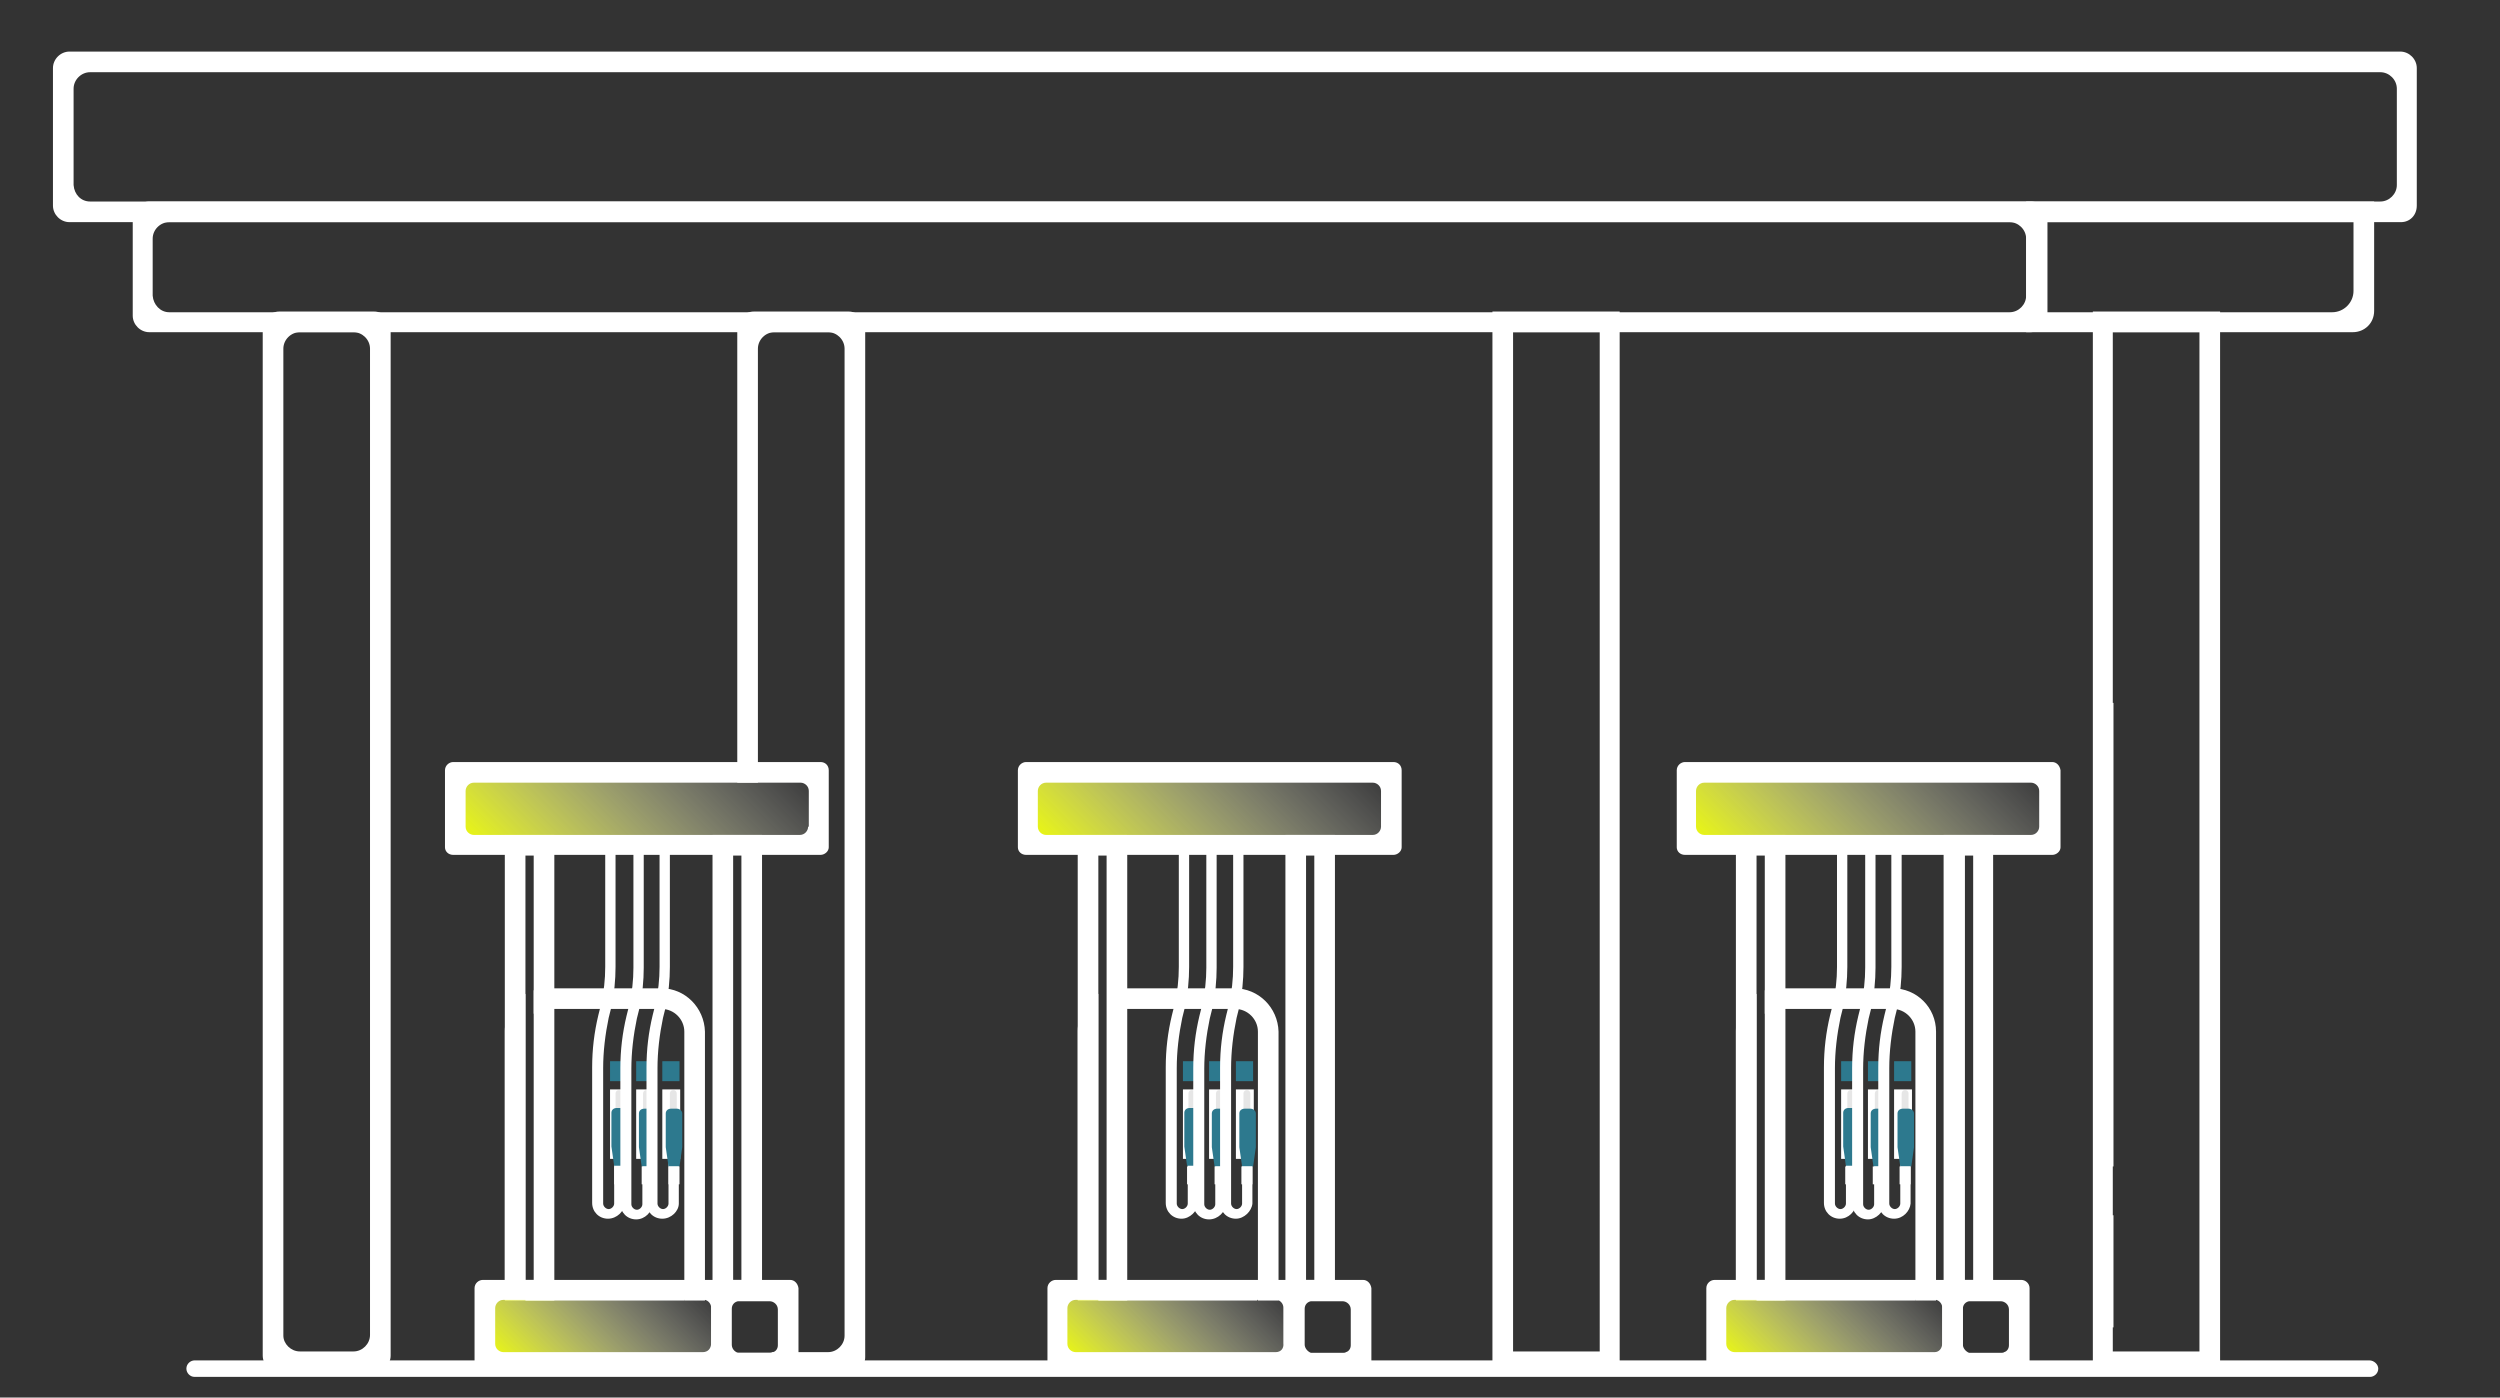 <?xml version="1.0" encoding="UTF-8"?> <!-- Generator: Adobe Illustrator 24.3.0, SVG Export Plug-In . SVG Version: 6.00 Build 0) --> <svg xmlns="http://www.w3.org/2000/svg" xmlns:xlink="http://www.w3.org/1999/xlink" id="Layer_1" x="0px" y="0px" viewBox="0 0 363.5 203.2" style="enable-background:new 0 0 363.5 203.2;" xml:space="preserve"><rect x="0" y="0" width="363.5" height="203.2" fill="#333333" stroke="none"/> <style type="text/css"> .st0{fill:#FFFFFF;} .st1{fill:url(#SVGID_1_);} .st2{opacity:0.8;} .st3{fill:url(#SVGID_2_);} .st4{fill:url(#SVGID_3_);} .st5{fill:url(#SVGID_4_);} .st6{fill:url(#SVGID_5_);} .st7{fill:url(#SVGID_6_);} .st8{fill:url(#SVGID_7_);} .st9{fill:#3C8BA0;} .st10{fill:#3A8799;} .st11{fill:#2D798E;} .st12{fill:url(#SVGID_8_);} .st13{fill:#E6E6E6;} .st14{fill:url(#SVGID_9_);} .st15{fill:url(#SVGID_10_);} .st16{fill:url(#SVGID_11_);} .st17{fill:url(#SVGID_12_);} .st18{fill:url(#SVGID_13_);} </style> <g> <g> <path class="st0" d="M345.8,199c0,0.7-0.6,1.2-1.2,1.2H28.3c-0.7,0-1.2-0.6-1.2-1.2c0-0.7,0.6-1.2,1.2-1.2h316.2 C345.2,197.8,345.8,198.4,345.8,199z"></path> </g> </g> <path class="st0" d="M123.4,45.3h-13.8c-1.3,0-2.4,1.1-2.4,2.4v66.1h3V50.7c0-1.3,1.1-2.4,2.4-2.4h7.8c1.3,0,2.4,1.1,2.4,2.4v143.5 c0,1.3-1.1,2.4-2.4,2.4h-7.8c-0.1,0-0.2,0-0.3,0c-0.1,0.1-0.3,0.1-0.5,0.1h-4.4c-0.1,0-0.2,0-0.2,0v0.6c0,1.3,1.1,2.4,2.4,2.4h13.8 c1.3,0,2.4-1,2.4-2.4V47.7C125.7,46.4,124.7,45.3,123.4,45.3z"></path> <path class="st0" d="M349.1,32.3H10.1c-1.3,0-2.4-1.1-2.4-2.4v-20c0-1.3,1.1-2.4,2.4-2.4h338.9c1.3,0,2.4,1.1,2.4,2.4v20 C351.4,31.3,350.4,32.3,349.1,32.3z M13.1,29.3h333c1.3,0,2.4-1.1,2.4-2.4v-14c0-1.3-1.1-2.4-2.4-2.4h-333c-1.3,0-2.4,1.1-2.4,2.4 v14C10.8,28.3,11.8,29.3,13.1,29.3z"></path> <path class="st0" d="M295.2,48.3H21.7c-1.3,0-2.4-1.1-2.4-2.4V31.7c0-1.3,1.1-2.4,2.4-2.4h273.6c1.3,0,2.4,1.1,2.4,2.4V46 C297.6,47.3,296.5,48.3,295.2,48.3z M24.6,45.4h267.6c1.3,0,2.4-1.1,2.4-2.4v-8.3c0-1.3-1.1-2.4-2.4-2.4H24.6 c-1.3,0-2.4,1.1-2.4,2.4V43C22.3,44.3,23.3,45.4,24.6,45.4z"></path> <path class="st0" d="M342.1,48.3h-47.5v-19h50.6v15.9C345.2,47,343.8,48.3,342.1,48.3z M297.6,45.4h41.5c1.7,0,3.1-1.4,3.1-3.1v-10 h-44.6V45.4z"></path> <path class="st0" d="M54.4,199.5H40.6c-1.3,0-2.4-1.1-2.4-2.4V47.7c0-1.3,1.1-2.4,2.4-2.4h13.8c1.3,0,2.4,1.1,2.4,2.4v149.4 C56.8,198.4,55.7,199.5,54.4,199.5z M43.6,196.5h7.8c1.3,0,2.4-1.1,2.4-2.4V50.7c0-1.3-1.1-2.4-2.4-2.4h-7.8c-1.3,0-2.4,1.1-2.4,2.4 v143.5C41.2,195.4,42.3,196.5,43.6,196.5z"></path> <path class="st0" d="M217,176.7V193h3v-16.3H217z M217,45.3v154.1h18.5V45.3H217z M232.5,196.5H220V48.3h12.6V196.5z M217,176.7V193 h3v-16.3H217z M217,102.2v67.4h3v-67.4H217z"></path> <path class="st0" d="M304.3,176.7V193h3v-16.3H304.3z M304.3,45.3v154.1h18.5V45.3H304.3z M319.8,196.5h-12.6V48.3h12.6V196.5z M304.3,176.7V193h3v-16.3H304.3z M304.3,102.2v67.4h3v-67.4H304.3z"></path> <g> <path class="st0" d="M96.2,143.7H79.6c-0.7,0-1.4,0.1-2,0.3v3.4c0.6-0.4,1.3-0.7,2-0.7h16.6c1.8,0,3.3,1.5,3.3,3.3v39.1h2.8 c0.1,0,0.2,0,0.2,0v-39.1C102.4,146.5,99.6,143.7,96.2,143.7z M73.4,149.9v39.1h3v-44.5C74.6,145.7,73.4,147.7,73.4,149.9z"></path> <rect x="88.7" y="154.3" class="st11" width="2.5" height="2.9"></rect> <rect x="92.5" y="154.3" class="st11" width="2.5" height="2.9"></rect> <rect x="96.3" y="154.3" class="st11" width="2.5" height="2.9"></rect> <path class="st0" d="M73.4,121.4v67.7h7.2v-67.7H73.4z M76.4,186.1v-61.7h1.2v61.7H76.4z"></path> <linearGradient id="SVGID_1_" gradientUnits="userSpaceOnUse" x1="76.767" y1="133.412" x2="108.416" y2="101.763"> <stop offset="1.736111e-03" style="stop-color:#F0FF00"></stop> <stop offset="8.893186e-02" style="stop-color:#F2FF21;stop-opacity:0.913"></stop> <stop offset="0.282" style="stop-color:#F6FF63;stop-opacity:0.72"></stop> <stop offset="0.465" style="stop-color:#F9FF9B;stop-opacity:0.536"></stop> <stop offset="0.633" style="stop-color:#FCFFC6;stop-opacity:0.367"></stop> <stop offset="0.784" style="stop-color:#FDFFE5;stop-opacity:0.216"></stop> <stop offset="0.911" style="stop-color:#FFFFF8;stop-opacity:8.892334e-02"></stop> <stop offset="1" style="stop-color:#FFFFFF;stop-opacity:0"></stop> </linearGradient> <polygon class="st1" points="109.6,112.3 66.2,112.3 66.2,122.9 109.6,122.9 119,122.9 119,112.3 "></polygon> <path class="st0" d="M119.3,110.8H65.9c-0.6,0-1.2,0.5-1.2,1.2v11.2c0,0.6,0.5,1.1,1.2,1.1h53.4c0.6,0,1.2-0.5,1.2-1.1V112 C120.5,111.3,120,110.8,119.3,110.8z M117.5,120.2c0,0.6-0.5,1.2-1.2,1.2H68.9c-0.6,0-1.2-0.5-1.2-1.2V115c0-0.6,0.5-1.2,1.2-1.2 h47.5c0.6,0,1.2,0.5,1.2,1.2V120.2z"></path> <path class="st0" d="M103.6,121.4v67.7h7.2v-67.7H103.6z M107.8,186.1h-1.2v-61.7h1.2"></path> <rect x="88.7" y="158.4" class="st0" width="2.6" height="10.1"></rect> <rect x="92.5" y="158.4" class="st0" width="2.6" height="10.1"></rect> <rect x="96.3" y="158.4" class="st0" width="2.6" height="10.1"></rect> <g> <path class="st0" d="M88.4,177.2c-1.3,0-2.3-1-2.3-2.3v-19.7c0-2.6,0.3-5.1,0.9-7.6l0.4-1.6c0.4-1.8,0.6-3.6,0.6-5.4v-17.6h1.5 v17.6c0,1.9-0.2,3.9-0.6,5.8l-0.4,1.6c-0.5,2.4-0.8,4.9-0.8,7.3v19.7c0,0.4,0.4,0.8,0.8,0.8c0.4,0,0.8-0.4,0.8-0.8v-8.2h1.5v8.2 C90.8,176.1,89.7,177.2,88.4,177.2z"></path> </g> <g> <path class="st13" d="M90,163.4L90,163.4c-0.3,0-0.5-0.2-0.5-0.5v-3.9c0-0.3,0.2-0.5,0.5-0.5l0,0c0.3,0,0.5,0.2,0.5,0.5v3.9 C90.5,163.1,90.3,163.4,90,163.4z"></path> <path class="st11" d="M90,161.1h-0.3c-0.5,0-0.8,0.3-0.8,0.7v4.8c0,0,0,0.1,0,0.1l0.4,2.8H90h0.8l0.4-2.8c0,0,0-0.1,0-0.1v-4.8 c0-0.4-0.4-0.7-0.8-0.7H90z"></path> </g> <rect x="89.3" y="169.6" class="st0" width="1.5" height="2.6"></rect> <g> <path class="st0" d="M92.5,177.3c-1.3,0-2.3-1-2.3-2.3v-19.7c0-2.6,0.3-5.1,0.9-7.6l0.4-1.6c0.4-1.8,0.6-3.6,0.6-5.4v-17.6h1.5 v17.6c0,1.9-0.2,3.9-0.6,5.8l-0.4,1.6c-0.5,2.4-0.8,4.9-0.8,7.3v19.7c0,0.4,0.4,0.8,0.8,0.8c0.4,0,0.8-0.4,0.8-0.8v-8.2h1.5v8.2 C94.8,176.2,93.8,177.3,92.5,177.3z"></path> </g> <g> <path class="st13" d="M94,163.4L94,163.4c-0.3,0-0.5-0.2-0.5-0.5V159c0-0.3,0.2-0.5,0.5-0.5l0,0c0.3,0,0.5,0.2,0.5,0.5v3.9 C94.6,163.2,94.3,163.4,94,163.4z"></path> <path class="st11" d="M94,161.2h-0.3c-0.5,0-0.8,0.3-0.8,0.7v4.8c0,0,0,0.1,0,0.1l0.4,2.8H94h0.8l0.4-2.8c0,0,0-0.1,0-0.1v-4.8 c0-0.4-0.4-0.7-0.8-0.7H94z"></path> </g> <rect x="93.3" y="169.6" class="st0" width="1.5" height="2.6"></rect> <g> <path class="st0" d="M96.3,177.2c-1.3,0-2.3-1-2.3-2.3v-19.7c0-2.6,0.3-5.1,0.9-7.6l0.4-1.6c0.4-1.8,0.6-3.6,0.6-5.4v-17.6h1.5 v17.6c0,1.9-0.2,3.9-0.6,5.8l-0.4,1.6c-0.5,2.4-0.8,4.9-0.8,7.3v19.7c0,0.4,0.4,0.8,0.8,0.8c0.4,0,0.8-0.4,0.8-0.8v-8.2h1.5v8.2 C98.7,176.1,97.6,177.2,96.3,177.2z"></path> </g> <g> <path class="st13" d="M97.9,163.4L97.9,163.4c-0.3,0-0.5-0.2-0.5-0.5V159c0-0.3,0.2-0.5,0.5-0.5l0,0c0.3,0,0.5,0.2,0.5,0.5v3.9 C98.5,163.2,98.2,163.4,97.9,163.4z"></path> <path class="st11" d="M97.9,161.2h-0.3c-0.5,0-0.8,0.3-0.8,0.7v4.8c0,0,0,0.1,0,0.1l0.4,2.8h0.8h0.8l0.4-2.8c0,0,0-0.1,0-0.1v-4.8 c0-0.4-0.4-0.7-0.8-0.7H97.9z"></path> </g> <rect x="97.2" y="169.6" class="st0" width="1.6" height="2.6"></rect> <linearGradient id="SVGID_2_" gradientUnits="userSpaceOnUse" x1="76.825" y1="203.69" x2="98.537" y2="181.978"> <stop offset="1.736111e-03" style="stop-color:#F0FF00"></stop> <stop offset="8.893186e-02" style="stop-color:#F2FF21;stop-opacity:0.913"></stop> <stop offset="0.282" style="stop-color:#F6FF63;stop-opacity:0.72"></stop> <stop offset="0.465" style="stop-color:#F9FF9B;stop-opacity:0.536"></stop> <stop offset="0.633" style="stop-color:#FCFFC6;stop-opacity:0.367"></stop> <stop offset="0.784" style="stop-color:#FDFFE5;stop-opacity:0.216"></stop> <stop offset="0.911" style="stop-color:#FFFFF8;stop-opacity:8.892334e-02"></stop> <stop offset="1" style="stop-color:#FFFFFF;stop-opacity:0"></stop> </linearGradient> <path class="st3" d="M103.6,198.1H71.8c-0.7,0-1.3-0.6-1.3-1.3v-8c0-0.7,0.6-1.3,1.3-1.3h31.8c0.7,0,1.3,0.6,1.3,1.3v8 C104.9,197.5,104.3,198.1,103.6,198.1z"></path> <path class="st0" d="M76.4,186.1v3h23.1v-3H76.4z M105.2,186.1h-35c-0.6,0-1.2,0.5-1.2,1.2v11.2c0,0.6,0.5,1.2,1.2,1.2h35 c0.6,0,1.1-0.5,1.1-1.2v-11.2C106.4,186.6,105.8,186.1,105.2,186.1z M102.2,196.6H73.2c-0.6,0-1.2-0.5-1.2-1.2v-5.2 c0-0.6,0.5-1.2,1.2-1.2h29.1c0.1,0,0.2,0,0.2,0c0.5,0.1,0.9,0.6,0.9,1.1v5.2C103.4,196.1,102.9,196.6,102.2,196.6z"></path> <path class="st0" d="M114.9,186.1h-10.3c-0.6,0-1.2,0.5-1.2,1.2v11.2c0,0.6,0.5,1.2,1.2,1.2h10.3c0.2,0,0.3,0,0.5-0.1 c0.4-0.2,0.7-0.6,0.7-1.1v-11.2C116,186.6,115.5,186.1,114.9,186.1z M106.4,195.5v-5.2c0-0.6,0.4-1,0.9-1.1c0.1,0,0.2,0,0.2,0h4.4 c0.6,0,1.2,0.5,1.2,1.2v5.2c0,0.5-0.3,0.9-0.7,1c-0.1,0.1-0.3,0.1-0.5,0.1h-4.4c-0.1,0-0.2,0-0.2,0 C106.7,196.5,106.4,196,106.4,195.5z"></path> </g> <g> <path class="st0" d="M179.5,143.7H163c-0.7,0-1.4,0.1-2,0.3v3.4c0.6-0.4,1.3-0.7,2-0.7h16.6c1.8,0,3.3,1.5,3.3,3.3v39.1h2.8 c0.1,0,0.2,0,0.2,0v-39.1C185.8,146.5,183,143.7,179.5,143.7z M156.7,149.9v39.1h3v-44.5C157.9,145.7,156.7,147.7,156.7,149.9z"></path> <rect x="172" y="154.3" class="st11" width="2.5" height="2.9"></rect> <rect x="175.8" y="154.3" class="st11" width="2.5" height="2.9"></rect> <rect x="179.7" y="154.3" class="st11" width="2.5" height="2.9"></rect> <path class="st0" d="M156.7,121.4v67.7h7.2v-67.7H156.7z M159.7,186.1v-61.7h1.2v61.7H159.7z"></path> <linearGradient id="SVGID_3_" gradientUnits="userSpaceOnUse" x1="160.093" y1="133.412" x2="191.741" y2="101.763"> <stop offset="1.736111e-03" style="stop-color:#F0FF00"></stop> <stop offset="8.893186e-02" style="stop-color:#F2FF21;stop-opacity:0.913"></stop> <stop offset="0.282" style="stop-color:#F6FF63;stop-opacity:0.72"></stop> <stop offset="0.465" style="stop-color:#F9FF9B;stop-opacity:0.536"></stop> <stop offset="0.633" style="stop-color:#FCFFC6;stop-opacity:0.367"></stop> <stop offset="0.784" style="stop-color:#FDFFE5;stop-opacity:0.216"></stop> <stop offset="0.911" style="stop-color:#FFFFF8;stop-opacity:8.892334e-02"></stop> <stop offset="1" style="stop-color:#FFFFFF;stop-opacity:0"></stop> </linearGradient> <polygon class="st4" points="192.9,112.3 149.5,112.3 149.5,122.9 192.9,122.9 202.3,122.9 202.3,112.3 "></polygon> <path class="st0" d="M202.6,110.8h-53.4c-0.6,0-1.2,0.5-1.2,1.2v11.2c0,0.6,0.5,1.1,1.2,1.1h53.4c0.6,0,1.2-0.5,1.2-1.1V112 C203.8,111.3,203.3,110.8,202.6,110.8z M200.8,120.2c0,0.6-0.5,1.2-1.2,1.2h-47.5c-0.6,0-1.2-0.5-1.2-1.2V115 c0-0.6,0.5-1.2,1.2-1.2h47.5c0.6,0,1.2,0.5,1.2,1.2V120.2z"></path> <path class="st0" d="M186.9,121.4v67.7h7.2v-67.7H186.9z M191.1,186.1h-1.2v-61.7h1.2"></path> <rect x="172" y="158.4" class="st0" width="2.6" height="10.1"></rect> <rect x="175.8" y="158.4" class="st0" width="2.6" height="10.1"></rect> <rect x="179.7" y="158.4" class="st0" width="2.6" height="10.1"></rect> <g> <path class="st0" d="M171.8,177.2c-1.3,0-2.3-1-2.3-2.3v-19.7c0-2.6,0.3-5.1,0.9-7.6l0.4-1.6c0.4-1.8,0.6-3.6,0.6-5.4v-17.6h1.5 v17.6c0,1.9-0.2,3.9-0.6,5.8l-0.4,1.6c-0.5,2.4-0.8,4.9-0.8,7.3v19.7c0,0.4,0.4,0.8,0.8,0.8c0.4,0,0.8-0.4,0.8-0.8v-8.2h1.5v8.2 C174.1,176.1,173,177.2,171.8,177.2z"></path> </g> <g> <path class="st13" d="M173.3,163.4L173.3,163.4c-0.3,0-0.5-0.2-0.5-0.5v-3.9c0-0.3,0.2-0.5,0.5-0.5l0,0c0.3,0,0.5,0.2,0.5,0.5v3.9 C173.9,163.1,173.6,163.4,173.3,163.4z"></path> <path class="st11" d="M173.3,161.1H173c-0.5,0-0.8,0.3-0.8,0.7v4.8c0,0,0,0.1,0,0.1l0.4,2.8h0.8h0.8l0.4-2.8c0,0,0-0.1,0-0.1v-4.8 c0-0.4-0.4-0.7-0.8-0.7H173.3z"></path> </g> <rect x="172.6" y="169.6" class="st0" width="1.5" height="2.6"></rect> <g> <path class="st0" d="M175.8,177.3c-1.3,0-2.3-1-2.3-2.3v-19.7c0-2.6,0.3-5.1,0.9-7.6l0.4-1.6c0.4-1.8,0.6-3.6,0.6-5.4v-17.6h1.5 v17.6c0,1.9-0.2,3.9-0.6,5.8l-0.4,1.6c-0.5,2.4-0.8,4.9-0.8,7.3v19.7c0,0.4,0.4,0.8,0.8,0.8c0.4,0,0.8-0.4,0.8-0.8v-8.2h1.5v8.2 C178.2,176.2,177.1,177.3,175.8,177.3z"></path> </g> <g> <path class="st13" d="M177.3,163.4L177.3,163.4c-0.3,0-0.5-0.2-0.5-0.5V159c0-0.3,0.2-0.5,0.5-0.5l0,0c0.3,0,0.5,0.2,0.5,0.5v3.9 C177.9,163.2,177.6,163.4,177.3,163.4z"></path> <path class="st11" d="M177.3,161.2H177c-0.5,0-0.8,0.3-0.8,0.7v4.8c0,0,0,0.1,0,0.1l0.4,2.8h0.8h0.8l0.4-2.8c0,0,0-0.1,0-0.1v-4.8 c0-0.4-0.4-0.7-0.8-0.7H177.3z"></path> </g> <rect x="176.6" y="169.6" class="st0" width="1.5" height="2.6"></rect> <g> <path class="st0" d="M179.7,177.2c-1.3,0-2.3-1-2.3-2.3v-19.7c0-2.6,0.3-5.1,0.9-7.6l0.4-1.6c0.4-1.8,0.6-3.6,0.6-5.4v-17.6h1.5 v17.6c0,1.9-0.2,3.9-0.6,5.8l-0.4,1.6c-0.5,2.4-0.8,4.9-0.8,7.3v19.7c0,0.4,0.4,0.8,0.8,0.8c0.4,0,0.8-0.4,0.8-0.8v-8.2h1.5v8.2 C182,176.1,180.9,177.2,179.7,177.2z"></path> </g> <g> <path class="st13" d="M181.3,163.4L181.3,163.4c-0.3,0-0.5-0.2-0.5-0.5V159c0-0.3,0.2-0.5,0.5-0.5l0,0c0.3,0,0.5,0.2,0.5,0.5v3.9 C181.8,163.2,181.6,163.4,181.3,163.4z"></path> <path class="st11" d="M181.3,161.2h-0.3c-0.5,0-0.8,0.3-0.8,0.7v4.8c0,0,0,0.1,0,0.1l0.4,2.8h0.8h0.8l0.4-2.8c0,0,0-0.1,0-0.1 v-4.8c0-0.4-0.4-0.7-0.8-0.7H181.3z"></path> </g> <rect x="180.5" y="169.6" class="st0" width="1.6" height="2.6"></rect> <linearGradient id="SVGID_4_" gradientUnits="userSpaceOnUse" x1="160.15" y1="203.69" x2="181.863" y2="181.978"> <stop offset="1.736111e-03" style="stop-color:#F0FF00"></stop> <stop offset="8.893186e-02" style="stop-color:#F2FF21;stop-opacity:0.913"></stop> <stop offset="0.282" style="stop-color:#F6FF63;stop-opacity:0.72"></stop> <stop offset="0.465" style="stop-color:#F9FF9B;stop-opacity:0.536"></stop> <stop offset="0.633" style="stop-color:#FCFFC6;stop-opacity:0.367"></stop> <stop offset="0.784" style="stop-color:#FDFFE5;stop-opacity:0.216"></stop> <stop offset="0.911" style="stop-color:#FFFFF8;stop-opacity:8.892334e-02"></stop> <stop offset="1" style="stop-color:#FFFFFF;stop-opacity:0"></stop> </linearGradient> <path class="st5" d="M186.9,198.1h-31.8c-0.7,0-1.3-0.6-1.3-1.3v-8c0-0.7,0.6-1.3,1.3-1.3h31.8c0.7,0,1.3,0.6,1.3,1.3v8 C188.2,197.5,187.6,198.1,186.9,198.1z"></path> <path class="st0" d="M159.7,186.1v3h23.1v-3H159.7z M188.5,186.1h-35c-0.6,0-1.2,0.5-1.2,1.2v11.2c0,0.6,0.5,1.2,1.2,1.2h35 c0.6,0,1.1-0.5,1.1-1.2v-11.2C189.7,186.6,189.2,186.1,188.5,186.1z M185.5,196.6h-29.1c-0.6,0-1.2-0.5-1.2-1.2v-5.2 c0-0.6,0.5-1.2,1.2-1.2h29.1c0.1,0,0.2,0,0.2,0c0.5,0.1,0.9,0.6,0.9,1.1v5.2C186.7,196.1,186.2,196.6,185.5,196.6z"></path> <path class="st0" d="M198.2,186.1h-10.3c-0.6,0-1.2,0.5-1.2,1.2v11.2c0,0.6,0.5,1.2,1.2,1.2h10.3c0.2,0,0.3,0,0.5-0.1 c0.4-0.2,0.7-0.6,0.7-1.1v-11.2C199.3,186.6,198.8,186.1,198.2,186.1z M189.7,195.5v-5.2c0-0.6,0.4-1,0.9-1.1c0.1,0,0.2,0,0.2,0 h4.4c0.6,0,1.2,0.5,1.2,1.2v5.2c0,0.5-0.3,0.9-0.7,1c-0.1,0.1-0.3,0.1-0.5,0.1h-4.4c-0.1,0-0.2,0-0.2,0 C190.1,196.5,189.7,196,189.7,195.5z"></path> </g> <g> <path class="st0" d="M275.2,143.7h-16.6c-0.7,0-1.4,0.1-2,0.3v3.4c0.6-0.4,1.3-0.7,2-0.7h16.6c1.8,0,3.3,1.5,3.3,3.3v39.1h2.8 c0.1,0,0.2,0,0.2,0v-39.1C281.5,146.5,278.7,143.7,275.2,143.7z M252.4,149.9v39.1h3v-44.5C253.6,145.7,252.4,147.7,252.4,149.9z"></path> <rect x="267.7" y="154.3" class="st11" width="2.5" height="2.9"></rect> <rect x="271.6" y="154.3" class="st11" width="2.5" height="2.9"></rect> <rect x="275.4" y="154.3" class="st11" width="2.5" height="2.9"></rect> <path class="st0" d="M252.4,121.4v67.7h7.2v-67.7H252.4z M255.4,186.1v-61.7h1.2v61.7H255.4z"></path> <linearGradient id="SVGID_5_" gradientUnits="userSpaceOnUse" x1="255.82" y1="133.412" x2="287.469" y2="101.763"> <stop offset="1.736111e-03" style="stop-color:#F0FF00"></stop> <stop offset="8.893186e-02" style="stop-color:#F2FF21;stop-opacity:0.913"></stop> <stop offset="0.282" style="stop-color:#F6FF63;stop-opacity:0.72"></stop> <stop offset="0.465" style="stop-color:#F9FF9B;stop-opacity:0.536"></stop> <stop offset="0.633" style="stop-color:#FCFFC6;stop-opacity:0.367"></stop> <stop offset="0.784" style="stop-color:#FDFFE5;stop-opacity:0.216"></stop> <stop offset="0.911" style="stop-color:#FFFFF8;stop-opacity:8.892334e-02"></stop> <stop offset="1" style="stop-color:#FFFFFF;stop-opacity:0"></stop> </linearGradient> <polygon class="st6" points="288.7,112.3 245.3,112.3 245.3,122.9 288.7,122.9 298,122.9 298,112.3 "></polygon> <path class="st0" d="M298.4,110.8h-53.4c-0.6,0-1.2,0.5-1.2,1.2v11.2c0,0.6,0.5,1.1,1.2,1.1h53.4c0.6,0,1.2-0.5,1.2-1.1V112 C299.5,111.3,299,110.8,298.4,110.8z M296.5,120.2c0,0.6-0.5,1.2-1.2,1.2h-47.5c-0.6,0-1.2-0.5-1.2-1.2V115c0-0.6,0.5-1.2,1.2-1.2 h47.5c0.6,0,1.2,0.5,1.2,1.2V120.2z"></path> <path class="st0" d="M282.6,121.4v67.7h7.2v-67.7H282.6z M286.9,186.1h-1.2v-61.7h1.2"></path> <rect x="267.7" y="158.4" class="st0" width="2.6" height="10.1"></rect> <rect x="271.6" y="158.4" class="st0" width="2.6" height="10.1"></rect> <rect x="275.4" y="158.4" class="st0" width="2.6" height="10.1"></rect> <g> <path class="st0" d="M267.5,177.2c-1.3,0-2.3-1-2.3-2.3v-19.7c0-2.6,0.3-5.1,0.9-7.6l0.4-1.6c0.4-1.8,0.6-3.6,0.6-5.4v-17.6h1.5 v17.6c0,1.9-0.2,3.9-0.6,5.8l-0.4,1.6c-0.5,2.4-0.8,4.9-0.8,7.3v19.7c0,0.4,0.4,0.8,0.8,0.8c0.4,0,0.8-0.4,0.8-0.8v-8.2h1.5v8.2 C269.8,176.1,268.8,177.2,267.5,177.2z"></path> </g> <g> <path class="st13" d="M269.1,163.4L269.1,163.4c-0.3,0-0.5-0.2-0.5-0.5v-3.9c0-0.3,0.2-0.5,0.5-0.5l0,0c0.3,0,0.5,0.2,0.5,0.5v3.9 C269.6,163.1,269.4,163.4,269.1,163.4z"></path> <path class="st11" d="M269.1,161.1h-0.3c-0.5,0-0.8,0.3-0.8,0.7v4.8c0,0,0,0.1,0,0.1l0.4,2.8h0.8h0.8l0.4-2.8c0,0,0-0.1,0-0.1 v-4.8c0-0.4-0.4-0.7-0.8-0.7H269.1z"></path> </g> <rect x="268.3" y="169.6" class="st0" width="1.5" height="2.6"></rect> <g> <path class="st0" d="M271.6,177.3c-1.3,0-2.3-1-2.3-2.3v-19.7c0-2.6,0.3-5.1,0.9-7.6l0.4-1.6c0.4-1.8,0.6-3.6,0.6-5.4v-17.6h1.5 v17.6c0,1.9-0.2,3.9-0.6,5.8l-0.4,1.6c-0.5,2.4-0.8,4.9-0.8,7.3v19.7c0,0.4,0.4,0.8,0.8,0.8c0.4,0,0.8-0.4,0.8-0.8v-8.2h1.5v8.2 C273.9,176.2,272.8,177.3,271.6,177.3z"></path> </g> <g> <path class="st13" d="M273.1,163.4L273.1,163.4c-0.3,0-0.5-0.2-0.5-0.5V159c0-0.3,0.2-0.5,0.5-0.5l0,0c0.3,0,0.5,0.2,0.5,0.5v3.9 C273.6,163.2,273.4,163.4,273.1,163.4z"></path> <path class="st11" d="M273.1,161.2h-0.3c-0.5,0-0.8,0.3-0.8,0.7v4.8c0,0,0,0.1,0,0.1l0.4,2.8h0.8h0.8l0.4-2.8c0,0,0-0.1,0-0.1 v-4.8c0-0.4-0.4-0.7-0.8-0.7H273.1z"></path> </g> <rect x="272.3" y="169.6" class="st0" width="1.5" height="2.6"></rect> <g> <path class="st0" d="M275.4,177.2c-1.3,0-2.3-1-2.3-2.3v-19.7c0-2.6,0.3-5.1,0.9-7.6l0.4-1.6c0.4-1.8,0.6-3.6,0.6-5.4v-17.6h1.5 v17.6c0,1.9-0.2,3.9-0.6,5.8l-0.4,1.6c-0.5,2.4-0.8,4.9-0.8,7.3v19.7c0,0.4,0.4,0.8,0.8,0.8c0.4,0,0.8-0.4,0.8-0.8v-8.2h1.5v8.2 C277.7,176.1,276.7,177.2,275.4,177.2z"></path> </g> <g> <path class="st13" d="M277,163.4L277,163.4c-0.3,0-0.5-0.2-0.5-0.5V159c0-0.3,0.2-0.5,0.5-0.5l0,0c0.3,0,0.5,0.2,0.5,0.5v3.9 C277.5,163.2,277.3,163.4,277,163.4z"></path> <path class="st11" d="M277,161.2h-0.3c-0.5,0-0.8,0.3-0.8,0.7v4.8c0,0,0,0.1,0,0.1l0.4,2.8h0.8h0.8l0.4-2.8c0,0,0-0.1,0-0.1v-4.8 c0-0.4-0.4-0.7-0.8-0.7H277z"></path> </g> <rect x="276.2" y="169.6" class="st0" width="1.6" height="2.6"></rect> <linearGradient id="SVGID_6_" gradientUnits="userSpaceOnUse" x1="255.878" y1="203.69" x2="277.59" y2="181.978"> <stop offset="1.736111e-03" style="stop-color:#F0FF00"></stop> <stop offset="8.893186e-02" style="stop-color:#F2FF21;stop-opacity:0.913"></stop> <stop offset="0.282" style="stop-color:#F6FF63;stop-opacity:0.72"></stop> <stop offset="0.465" style="stop-color:#F9FF9B;stop-opacity:0.536"></stop> <stop offset="0.633" style="stop-color:#FCFFC6;stop-opacity:0.367"></stop> <stop offset="0.784" style="stop-color:#FDFFE5;stop-opacity:0.216"></stop> <stop offset="0.911" style="stop-color:#FFFFF8;stop-opacity:8.892334e-02"></stop> <stop offset="1" style="stop-color:#FFFFFF;stop-opacity:0"></stop> </linearGradient> <path class="st7" d="M282.7,198.1h-31.8c-0.7,0-1.3-0.6-1.3-1.3v-8c0-0.7,0.6-1.3,1.3-1.3h31.8c0.7,0,1.3,0.6,1.3,1.3v8 C283.9,197.5,283.4,198.1,282.7,198.1z"></path> <path class="st0" d="M255.4,186.1v3h23.1v-3H255.4z M284.3,186.1h-35c-0.6,0-1.2,0.5-1.2,1.2v11.2c0,0.6,0.5,1.2,1.2,1.2h35 c0.6,0,1.1-0.5,1.1-1.2v-11.2C285.4,186.6,284.9,186.1,284.3,186.1z M281.3,196.6h-29.1c-0.6,0-1.2-0.5-1.2-1.2v-5.2 c0-0.6,0.5-1.2,1.2-1.2h29.1c0.1,0,0.2,0,0.2,0c0.5,0.1,0.9,0.6,0.9,1.1v5.2C282.4,196.1,281.9,196.6,281.3,196.6z"></path> <path class="st0" d="M293.9,186.1h-10.3c-0.6,0-1.2,0.5-1.2,1.2v11.2c0,0.6,0.5,1.2,1.2,1.2h10.3c0.2,0,0.3,0,0.5-0.1 c0.4-0.2,0.7-0.6,0.7-1.1v-11.2C295.1,186.6,294.5,186.1,293.9,186.1z M285.4,195.5v-5.2c0-0.6,0.4-1,0.9-1.1c0.1,0,0.2,0,0.2,0 h4.4c0.6,0,1.2,0.5,1.2,1.2v5.2c0,0.5-0.3,0.9-0.7,1c-0.1,0.1-0.3,0.1-0.5,0.1h-4.4c-0.1,0-0.2,0-0.2,0 C285.8,196.5,285.4,196,285.4,195.5z"></path> </g> </svg> 